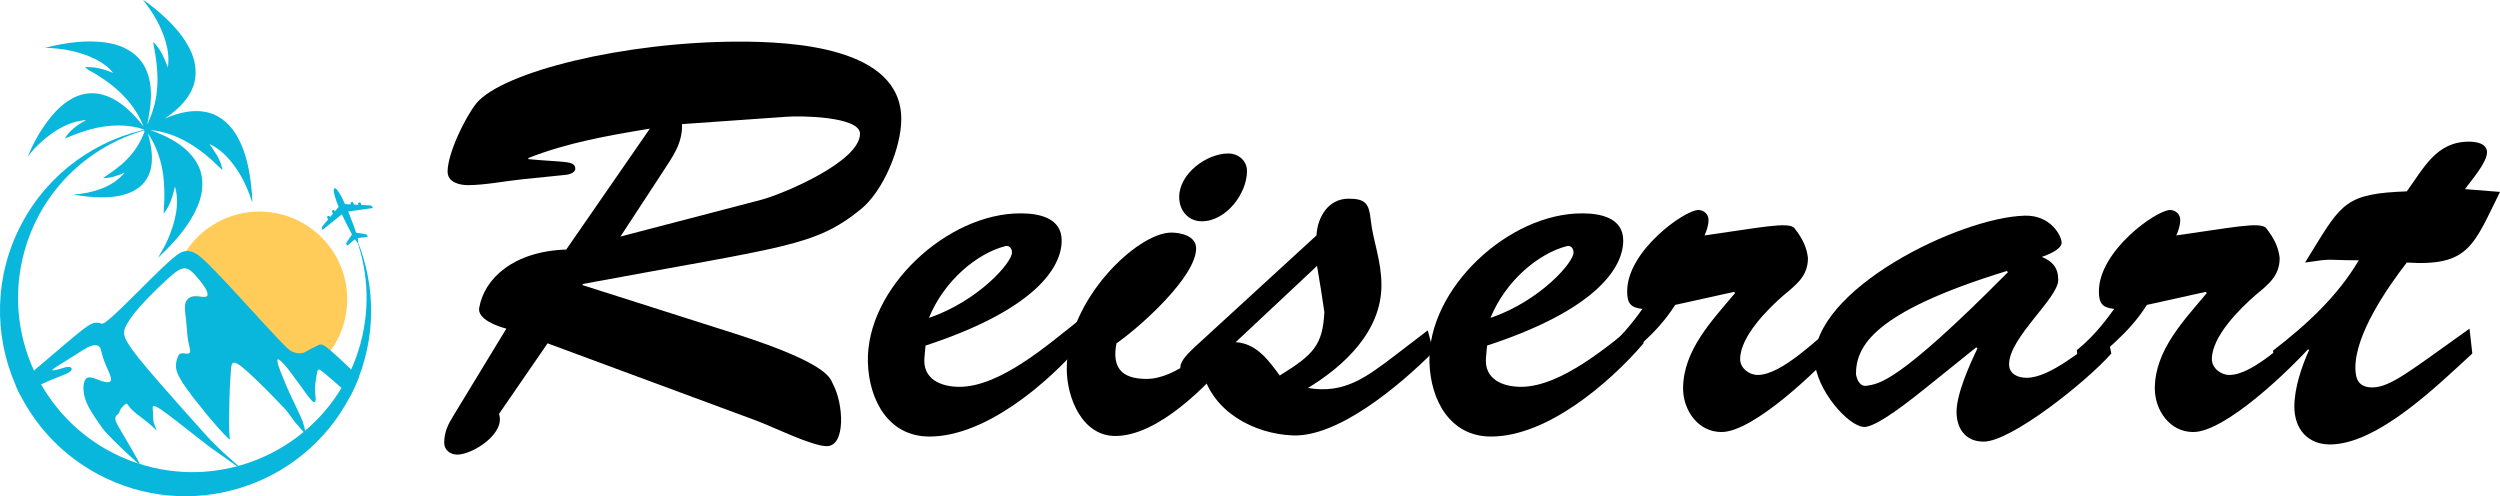 <?xml version="1.0" encoding="utf-8"?>
<!-- Generator: Adobe Illustrator 16.0.0, SVG Export Plug-In . SVG Version: 6.00 Build 0)  -->
<!DOCTYPE svg PUBLIC "-//W3C//DTD SVG 1.1//EN" "http://www.w3.org/Graphics/SVG/1.1/DTD/svg11.dtd">
<svg version="1.1" id="Calque_1" xmlns="http://www.w3.org/2000/svg" xmlns:xlink="http://www.w3.org/1999/xlink" x="0px" y="0px"
	 width="221.19px" height="43.904px" viewBox="0 0 221.19 43.904" enable-background="new 0 0 221.19 43.904" xml:space="preserve">
<g>
	<g>
		<path fill="#FFCB59" d="M30.719,26.488c0,1.689-0.539,3.251-1.455,4.525c-0.787,1.096-1.854,1.979-3.095,2.545
			c-0.055-0.074-0.108-0.146-0.16-0.22c-0.005-0.006-0.01-0.013-0.016-0.021c-0.053-0.07-0.106-0.144-0.156-0.212
			c-0.056-0.074-0.109-0.146-0.161-0.215c-0.053-0.071-0.104-0.139-0.154-0.201c-0.451-0.568-0.714-0.81-0.85-0.883
			c-0.009-0.005-0.019-0.011-0.027-0.015c-0.125-0.036-0.125,0.089-0.09,0.287c0.012,0.065,0.03,0.138,0.061,0.237v0.001
			c0.051,0.164,0.14,0.402,0.299,0.801c0.031,0.075,0.063,0.157,0.1,0.244c0.007,0.02,0.016,0.04,0.024,0.062
			c0.023,0.058,0.047,0.118,0.073,0.181c0.039,0.098,0.08,0.2,0.123,0.306c-0.607,0.188-1.245,0.302-1.905,0.332l-0.146-0.146
			c-0.188-0.185-0.371-0.364-0.546-0.533c-0.152-0.145-0.297-0.283-0.432-0.407c-0.067-0.063-0.132-0.122-0.192-0.177
			c-0.001-0.001-0.003-0.001-0.004-0.003c-0.035-0.032-0.07-0.065-0.104-0.094c-0.18-0.164-0.333-0.296-0.464-0.398
			c-0.062-0.051-0.118-0.093-0.169-0.131c-0.044-0.032-0.084-0.06-0.122-0.085c-0.033-0.022-0.066-0.042-0.094-0.06
			c-0.201-0.12-0.311-0.137-0.391-0.128c-0.039,0.008-0.07,0.022-0.099,0.048c-0.046,0.046-0.078,0.12-0.102,0.255
			c-0.022,0.12-0.038,0.288-0.05,0.521c-0.003,0.041-0.008,0.086-0.01,0.133c-0.017,0.221-0.034,0.482-0.05,0.769
			c-1.43-0.506-2.666-1.422-3.571-2.604c0.03-0.038,0.044-0.09,0.044-0.165c0-0.031-0.003-0.069-0.01-0.113
			c-0.028-0.188-0.113-0.476-0.187-0.872c-0.006-0.045-0.013-0.092-0.019-0.141c-0.042-0.343-0.071-0.743-0.102-1.128
			c-0.013-0.154-0.026-0.308-0.041-0.453c-0.001-0.015-0.004-0.03-0.006-0.046c-0.069-0.549-0.135-0.98-0.084-1.329
			c0-0.001,0.001-0.004,0.001-0.005c0.071-0.358,0.268-0.609,0.591-0.7c0.306-0.09,0.735,0,1.004,0.018
			c0.085,0,0.155-0.004,0.211-0.013c0.124-0.023,0.182-0.073,0.182-0.184c0.012-0.091-0.019-0.227-0.103-0.397l-0.001-0.002
			c-0.046-0.1-0.112-0.211-0.199-0.338c-0.169-0.269-0.43-0.581-0.655-0.843c-0.06-0.07-0.118-0.137-0.17-0.196
			c-0.269-0.286-0.449-0.431-0.627-0.503c-0.181-0.089-0.377-0.089-0.628,0.018c-0.021,0.009-0.043,0.016-0.064,0.025h-0.001
			c-0.028,0.014-0.06,0.029-0.092,0.046c-0.073,0.039-0.153,0.089-0.245,0.155c0.216-0.652,0.518-1.267,0.89-1.83
			c1.39-2.101,3.773-3.485,6.48-3.485C27.243,18.723,30.719,22.199,30.719,26.488z"/>
		<path fill="#09B6DC" d="M31.752,33.35c-0.219,0.572-0.473,1.137-0.762,1.692c-0.24-0.231-0.489-0.462-0.732-0.68
			c-0.014-0.013-0.027-0.025-0.041-0.037c-0.552-0.495-1.073-0.932-1.413-1.223c-0.61-0.503-0.646-0.503-0.735-0.214
			c-0.036,0.151-0.076,0.375-0.111,0.616c-0.037,0.245-0.068,0.512-0.085,0.746c-0.011,0.233,0.005,0.427,0.02,0.59
			c0.016,0.15,0.032,0.274,0.032,0.379c0.017,0.224-0.031,0.349-0.114,0.357h-0.01c-0.09,0.019-0.216-0.089-0.647-0.662
			c-0.261-0.35-0.629-0.865-0.985-1.356c-0.054-0.074-0.107-0.146-0.159-0.219c-0.005-0.007-0.011-0.013-0.016-0.021
			c-0.053-0.07-0.106-0.144-0.157-0.212c-0.056-0.074-0.108-0.146-0.16-0.214c-0.053-0.071-0.105-0.139-0.154-0.202
			c-0.451-0.568-0.714-0.81-0.85-0.883c-0.009-0.005-0.02-0.011-0.027-0.015c-0.125-0.036-0.125,0.09-0.09,0.288
			c0.012,0.064,0.029,0.137,0.061,0.236v0.001c0.05,0.165,0.14,0.402,0.299,0.802c0.031,0.075,0.063,0.156,0.1,0.243
			c0.008,0.021,0.016,0.041,0.024,0.062c0.022,0.059,0.046,0.118,0.072,0.182c0.04,0.097,0.081,0.199,0.124,0.306
			c0.342,0.855,1.321,2.759,1.559,3.43c0.27,0.806,0.215,0.95,0.108,0.896c-0.091-0.044-0.22-0.243-0.763-0.843
			c0,0,0-0.001-0.001-0.001c-0.101-0.111-0.732-1.012-0.865-1.152c-0.27-0.288-0.61-0.644-0.978-1.021l0,0
			c-0.246-0.254-0.502-0.514-0.758-0.771c-0.068-0.068-0.137-0.137-0.206-0.205l-0.146-0.146c-0.188-0.185-0.371-0.364-0.546-0.533
			c-0.152-0.145-0.297-0.283-0.432-0.407c-0.067-0.063-0.132-0.122-0.192-0.177c-0.001-0.001-0.003-0.001-0.004-0.003
			c-0.035-0.032-0.07-0.065-0.104-0.094c-0.18-0.164-0.333-0.296-0.464-0.398c-0.062-0.051-0.118-0.093-0.169-0.131
			c-0.044-0.032-0.084-0.06-0.122-0.085c-0.033-0.022-0.066-0.042-0.094-0.06c-0.201-0.12-0.311-0.137-0.391-0.128
			c-0.039,0.008-0.07,0.022-0.099,0.048c-0.046,0.046-0.078,0.12-0.102,0.254c-0.022,0.121-0.038,0.289-0.05,0.522
			c-0.003,0.041-0.008,0.086-0.01,0.133c-0.017,0.221-0.034,0.482-0.05,0.769c-0.004,0.099-0.009,0.2-0.014,0.304
			c-0.017,0.381-0.031,0.791-0.042,1.201c-0.004,0.156-0.006,0.311-0.009,0.464c-0.036,1.058-0.036,2.008,0,2.528
			c0.018,0.503,0.089,0.591,0.037,0.557c-0.055-0.018-0.216-0.161-0.503-0.448c-0.287-0.288-0.681-0.735-1.435-1.633
			c-0.315-0.384-0.691-0.844-1.06-1.314c-0.12-0.152-0.238-0.305-0.354-0.457c-0.377-0.494-0.721-0.977-0.952-1.367
			c-0.081-0.133-0.147-0.255-0.203-0.367c-0.01-0.021-0.02-0.04-0.03-0.06v-0.002c-0.273-0.575-0.24-0.888-0.198-1.168
			c0.072-0.341,0.162-0.628,0.323-0.734c0.179-0.109,0.43-0.037,0.61-0.019c0.124,0,0.213-0.021,0.26-0.087
			c0.03-0.039,0.044-0.09,0.044-0.164c0-0.032-0.003-0.07-0.01-0.113c-0.028-0.19-0.113-0.478-0.187-0.873
			c-0.006-0.046-0.013-0.092-0.019-0.142c-0.042-0.343-0.071-0.742-0.102-1.127c-0.013-0.155-0.026-0.309-0.041-0.454
			c-0.001-0.014-0.004-0.03-0.006-0.045c-0.069-0.55-0.135-0.979-0.084-1.33c0,0,0.001-0.003,0.001-0.004
			c0.071-0.358,0.268-0.609,0.591-0.7c0.306-0.09,0.735,0,1.004,0.018c0.085,0,0.155-0.004,0.211-0.014
			c0.124-0.022,0.182-0.073,0.182-0.183c0.012-0.091-0.019-0.226-0.103-0.397l-0.001-0.001c-0.046-0.101-0.112-0.213-0.199-0.338
			c-0.169-0.27-0.43-0.582-0.655-0.844c-0.06-0.071-0.118-0.137-0.17-0.196c-0.269-0.286-0.449-0.431-0.627-0.504
			c-0.181-0.089-0.377-0.089-0.628,0.019c-0.021,0.008-0.043,0.016-0.064,0.026h-0.001c-0.028,0.013-0.06,0.028-0.092,0.045
			c-0.073,0.039-0.153,0.089-0.245,0.155c-0.202,0.144-0.459,0.361-0.817,0.688c-0.255,0.233-0.564,0.524-0.89,0.842
			c-0.094,0.092-0.188,0.185-0.283,0.277c-0.416,0.413-0.839,0.85-1.192,1.249c-0.699,0.788-1.13,1.418-1.345,1.937
			c-0.192,0.505-0.163,0.908,1.148,2.567c0,0,0,0.002,0.001,0.002c0.039,0.052,0.08,0.104,0.123,0.156
			c0.916,1.135,2.417,2.84,3.756,4.346c0.062,0.068,0.122,0.136,0.183,0.202c0.687,0.773,1.323,1.481,1.799,2.018
			c1.434,1.633,3.52,3.271,3.465,3.309c-0.036,0.018-2.228-1.568-2.497-1.749c-0.286-0.178-0.717-0.519-1.542-1.165
			c-0.62-0.484-1.461-1.151-2.152-1.68c-0.002-0.003-0.006-0.006-0.009-0.007c-0.226-0.175-0.437-0.332-0.617-0.465
			c-0.753-0.558-1.041-0.682-1.148-0.646c-0.107,0.054-0.036,0.269-0.036,0.521c0.018,0.25-0.017,0.555,0.055,0.878
			c0.071,0.322,0.269,0.681,0.251,0.717c-0.018,0.054-0.233-0.216-0.663-0.573c-0.413-0.359-1.059-0.789-1.417-1.131
			c-0.358-0.323-0.448-0.573-0.538-0.609c-0.108-0.036-0.234,0.107-0.359,0.251c-0.126,0.126-0.25,0.251-0.305,0.502
			c-0.053,0.235-0.466,0.198-0.322,0.79c0.054,0.233,2.521,4.226,2.11,3.85c-0.378-0.323-2.828-2.577-3.292-3.24
			c-0.466-0.663-0.897-1.29-1.185-1.83c-0.286-0.537-0.43-0.969-0.466-1.397c-0.053-0.413,0-0.808,0.125-1.023
			c0.108-0.233,0.322-0.269,0.609-0.216c0.269,0.056,0.628,0.235,0.932,0.324c0.306,0.089,0.538,0.107,0.664,0.034
			c0.125-0.089,0.125-0.268,0-0.608c-0.125-0.357-0.395-0.861-0.538-1.293c-0.16-0.43-0.215-0.788-0.286-1.003
			c-0.089-0.214-0.215-0.287-0.376-0.321c-0.162-0.02-0.395,0-0.682,0.142c-0.304,0.144-0.681,0.395-1.219,0.734
			c-0.537,0.341-1.236,0.772-1.631,1.023c-0.376,0.252-0.43,0.323-0.34,0.323c0.107,0.019,0.358-0.054,0.646-0.125
			c0.287-0.09,0.609-0.198,0.806-0.18c0.197,0.018,0.269,0.143,0.215,0.269c-0.055,0.126-0.215,0.252-0.681,0.431
			c-0.466,0.197-1.201,0.466-1.847,0.771c-0.055,0.023-0.109,0.048-0.163,0.073c-0.593,0.269-1.11,0.568-1.719,0.915
			c-0.034,0.019-0.068,0.039-0.103,0.058c-0.15-0.291-0.291-0.586-0.42-0.885c0.478-0.377,0.979-0.779,1.527-1.236
			c0.028-0.024,0.058-0.049,0.086-0.072c1.273-1.066,2.802-2.401,3.731-3.158c0.95-0.787,1.272-0.967,1.542-1.038
			c0.269-0.071,0.484-0.036,0.627,0.019c0.144,0.053,0.233,0.143,1.272-0.827c0.6-0.547,1.509-1.454,2.396-2.336
			c0.022-0.021,0.045-0.045,0.069-0.068c0.625-0.622,1.236-1.23,1.713-1.685c1.165-1.094,1.505-1.309,1.811-1.417
			c0.107-0.032,0.209-0.053,0.308-0.062c0.182-0.015,0.354,0.011,0.551,0.08c0.139,0.049,0.291,0.115,0.545,0.308
			c0.307,0.231,0.761,0.646,1.518,1.433c0.292,0.3,0.629,0.656,0.991,1.043c0.058,0.062,0.116,0.124,0.176,0.188
			c0.058,0.062,0.118,0.125,0.177,0.19c0.189,0.203,0.382,0.411,0.577,0.624c1.135,1.23,2.347,2.565,3.15,3.425
			c1.292,1.4,1.506,1.542,1.758,1.632c0.125,0.055,0.258,0.094,0.395,0.114c0.138,0.021,0.277,0.021,0.412-0.006
			c0.131-0.028,0.257-0.087,0.383-0.155c0.117-0.063,0.232-0.137,0.353-0.203c0.013-0.007,0.023-0.013,0.036-0.02
			c0.223-0.116,0.455-0.219,0.609-0.305c0.001-0.001,0.003-0.002,0.004-0.002c0.034-0.014,0.065-0.03,0.094-0.043
			c0.063-0.027,0.118-0.045,0.187-0.041c0.033,0,0.067,0.005,0.109,0.017c0.017,0.004,0.035,0.011,0.053,0.017
			c0.046,0.021,0.1,0.046,0.178,0.097c0.029,0.019,0.064,0.042,0.102,0.07c0.104,0.074,0.242,0.183,0.433,0.345
			c0.164,0.14,0.365,0.317,0.619,0.551c0.001,0.001,0.003,0.001,0.003,0.001c0.253,0.235,0.558,0.521,0.927,0.873
			c0.083,0.08,0.17,0.164,0.259,0.253c0.083,0.078,0.167,0.159,0.254,0.243l0.001,0.002C31.464,33.069,31.606,33.208,31.752,33.35z"
			/>
		<path fill="#09B6DC" d="M18.525,12.736c0.47,0.664,0.965,1.347,1.128,2.161c0.009,0.04,0.026,0.119,0.035,0.159
			c-0.072-0.066-0.145-0.131-0.214-0.196c-1.669-1.677-3.755-3.142-6.176-3.352c1.695,0.602,3.491,1.531,4.292,3.235
			c0.466,1.057,0.38,2.285-0.046,3.34c-0.486,1.238-1.281,2.328-2.163,3.313c-0.218,0.239-0.442,0.475-0.671,0.701
			c-0.247,0.241-0.494,0.481-0.737,0.725c0.147-0.257,0.298-0.513,0.444-0.77c0.165-0.297,0.317-0.601,0.454-0.912
			c0.605-1.441,1.057-3.084,0.612-4.634c-0.208,0.838-0.429,1.717-1.01,2.385c0.026-0.577,0.079-1.151,0.07-1.728
			c-0.008-0.718-0.051-1.438-0.179-2.144c-0.204-1.146-0.634-2.253-1.273-3.226c0.296,1.121,0.531,2.326,0.161,3.461
			c-0.157,0.424-0.395,0.817-0.721,1.132c-0.991,0.91-2.408,1.1-3.703,1.074c-0.778-0.005-1.552-0.119-2.319-0.242
			c1.648-0.136,3.429-0.625,4.521-1.95c-0.606,0.26-1.238,0.515-1.911,0.482c0.741-0.498,1.484-1.006,2.109-1.65
			c0.686-0.68,1.208-1.514,1.545-2.418l-0.01-0.191l-0.333-0.137c-1.7-0.458-3.512-0.258-5.158,0.314
			c-0.525,0.166-1.025,0.395-1.541,0.587c0.428-0.708,1.119-1.234,1.854-1.595c-0.093-0.049-0.196-0.017-0.292-0.001
			c-1.549,0.209-2.883,1.154-3.98,2.216c-0.319,0.313-0.612,0.65-0.867,1.02c0.518-1.334,1.258-2.587,2.17-3.688
			c0.815-0.957,1.896-1.813,3.187-1.94c1.221-0.13,2.394,0.457,3.303,1.227c0.596,0.501,1.119,1.083,1.592,1.698
			c-0.741-1.944-2.308-3.455-4.053-4.528C8.277,6.402,7.843,6.243,7.5,5.948c0.867-0.064,1.723,0.168,2.514,0.508
			c-0.379-0.511-0.92-0.874-1.472-1.171C7.138,4.56,5.55,4.266,3.981,4.233c1.826-0.469,3.753-0.75,5.629-0.429
			c1.347,0.222,2.689,0.979,3.272,2.262c0.737,1.556,0.48,3.344,0.134,4.966c0.466-0.958,0.779-1.997,0.874-3.061
			c0.141-1.429-0.072-2.86-0.345-4.259c0.658,0.597,0.996,1.438,1.304,2.25c0.125-0.76,0.023-1.539-0.192-2.273
			C14.263,2.332,13.536,1.094,12.652,0c0.391,0.206,0.72,0.509,1.069,0.778c1.188,0.978,2.314,2.092,3.029,3.471
			c0.563,1.063,0.769,2.369,0.299,3.507c-0.459,1.182-1.457,2.024-2.461,2.739c1.203-0.538,2.581-0.876,3.883-0.524
			c1.065,0.281,1.921,1.078,2.466,2.013c0.619,1.05,0.949,2.243,1.149,3.437c0.134,0.829,0.216,1.666,0.245,2.506
			c-0.321-0.966-0.707-1.918-1.268-2.771C20.426,14.167,19.617,13.229,18.525,12.736z"/>
		<path fill="#09B6DC" d="M31.752,33.35c-0.219,0.572-0.473,1.137-0.762,1.692c-0.02,0.04-0.042,0.079-0.062,0.119
			c-4.237,8.013-14.17,11.074-22.185,6.836c-3.096-1.638-5.453-4.125-6.935-7.023c-0.15-0.292-0.291-0.587-0.42-0.886
			c-1.944-4.429-1.919-9.67,0.518-14.275c2.432-4.599,6.738-7.565,11.48-8.458h0.002c0.094-0.018,0.187-0.035,0.282-0.05
			c-0.088,0.019-0.174,0.04-0.262,0.061c-5.282,1.275-9.726,5.308-11.262,10.918c-0.996,3.634-0.603,7.321,0.856,10.496
			C3.196,33.195,3.404,33.604,3.632,34c1.955,3.422,5.213,6.098,9.314,7.222c6.806,1.864,13.797-1.139,17.271-6.897
			c0.316-0.521,0.602-1.067,0.855-1.634c0.325-0.722,0.598-1.479,0.813-2.267c0.924-3.378,0.65-6.801-0.563-9.816
			C33.128,24.527,33.378,29.116,31.752,33.35z"/>
		<path fill="#09B6DC" d="M30.248,18.959c-0.57,0.461-1.139,0.92-1.709,1.381c-0.02-0.045-0.042-0.085-0.054-0.127
			c-0.022-0.08,0.001-0.152,0.054-0.214c0.154-0.185,0.308-0.368,0.464-0.551c0.019-0.021,0.019-0.037,0.006-0.063
			c-0.026-0.055-0.048-0.112-0.065-0.17c-0.013-0.043,0.003-0.067,0.043-0.085c0.026-0.012,0.053-0.021,0.077-0.034
			c0.035-0.018,0.064-0.007,0.085,0.021c0.02,0.026,0.035,0.056,0.054,0.087c0.006-0.007,0.015-0.014,0.021-0.021
			c0.07-0.083,0.14-0.166,0.21-0.248c0.015-0.018,0.016-0.028,0.006-0.05c-0.028-0.058-0.054-0.117-0.074-0.179
			c-0.016-0.05-0.001-0.072,0.047-0.093c0.024-0.011,0.048-0.021,0.074-0.032c0.035-0.016,0.063-0.009,0.087,0.023
			c0.02,0.029,0.036,0.061,0.056,0.094c0.008-0.009,0.016-0.016,0.023-0.023c0.097-0.115,0.194-0.231,0.292-0.346
			c0.017-0.021,0.017-0.035,0.007-0.059c-0.129-0.315-0.256-0.632-0.346-0.962c-0.037-0.136-0.06-0.275-0.084-0.414
			c-0.008-0.049-0.002-0.103,0.008-0.152c0.019-0.084,0.08-0.109,0.155-0.067c0.084,0.049,0.144,0.124,0.2,0.2
			c0.155,0.208,0.277,0.436,0.393,0.666c0.082,0.163,0.158,0.329,0.238,0.494c0.005,0.011,0.019,0.023,0.03,0.024
			c0.163,0.01,0.326,0.018,0.489,0.025c0.002,0,0.004-0.001,0.009-0.003c-0.009-0.028-0.019-0.057-0.026-0.086
			c-0.015-0.056-0.003-0.079,0.049-0.102c0.022-0.009,0.045-0.019,0.067-0.028c0.04-0.018,0.071-0.013,0.092,0.026
			c0.033,0.06,0.058,0.123,0.087,0.185c0.005,0.01,0.016,0.022,0.024,0.023c0.12,0.008,0.241,0.014,0.361,0.02
			c0.001,0,0.004-0.002,0.007-0.003c-0.008-0.027-0.018-0.056-0.024-0.083c-0.013-0.05,0.001-0.074,0.047-0.094
			c0.023-0.011,0.047-0.021,0.07-0.03c0.039-0.017,0.069-0.013,0.09,0.023c0.031,0.056,0.058,0.112,0.083,0.17
			c0.01,0.025,0.021,0.033,0.047,0.034c0.234,0.012,0.469,0.024,0.703,0.036c0.115,0.006,0.198,0.054,0.238,0.166
			c0.008,0.022,0.019,0.044,0.03,0.069c-0.727,0.102-1.45,0.203-2.177,0.305c0.005,0.015,0.007,0.025,0.012,0.035
			c0.165,0.431,0.333,0.858,0.495,1.29c0.065,0.171,0.119,0.346,0.176,0.52c0.007,0.023,0.018,0.031,0.042,0.035
			c0.272,0.043,0.544,0.087,0.816,0.13c0.063,0.01,0.104,0.042,0.128,0.1c0.018,0.041,0.036,0.082,0.056,0.128
			c-0.299,0.04-0.593,0.078-0.891,0.116c0.013,0.066,0.028,0.129,0.037,0.193c0.008,0.052,0.012,0.106,0.013,0.159
			c0,0.018-0.011,0.044-0.023,0.049c-0.015,0.005-0.044-0.004-0.055-0.017c-0.065-0.074-0.126-0.152-0.188-0.23
			c-0.01-0.013-0.02-0.027-0.033-0.046c-0.231,0.19-0.461,0.379-0.692,0.57c-0.025-0.058-0.051-0.11-0.07-0.166
			c-0.015-0.042,0-0.083,0.025-0.12c0.153-0.226,0.306-0.452,0.459-0.678c0.017-0.025,0.019-0.043,0.004-0.07
			c-0.169-0.322-0.338-0.644-0.501-0.967c-0.124-0.249-0.238-0.502-0.357-0.753C30.26,18.981,30.254,18.972,30.248,18.959z"/>
	</g>
	<g>
		<path d="M48.448,30.376l-4.299,6.247c0.6,1.75-2.35,3.6-3.699,3.6c-0.6,0-1.149-0.399-1.149-1.05c0-0.949,0.35-1.649,0.85-2.449
			l4.649-7.648c-0.8-0.2-2.599-0.849-2.399-1.849c0.45-2.599,3.049-4.999,7.698-5.148l7.398-10.697
			c-3.649,0.6-7.348,1.25-10.747,2.599v0.1c3.149,0.3,4.148,0.1,4.148,0.85c0,0.4-0.699,0.55-0.949,0.55l-3.899,0.4
			c-1.4,0.149-3.199,0.5-4.649,0.5c-0.75,0-1.799-0.251-1.799-1.2c0-1.6,1.55-4.799,2.55-6.048c2.349-2.8,13.146-5.449,23.244-5.449
			c4.599,0,14.346,0.45,14.346,6.848c0,2.549-1.6,6.398-3.599,7.998c-4.099,3.3-6.598,3.25-24.593,6.599v0.101l13.497,4.298
			c8.598,2.75,8.397,4.049,8.648,4.449c0.95,1.749,1.149,5.499-0.55,5.499c-1.299,0-4.849-1.75-6.199-2.25L48.448,30.376z
			 M54.896,20.929l12.447-3.25c2.049-0.55,8.747-3.399,8.747-5.848c0-1.55-5.398-1.6-6.498-1.5l-9.248,0.649
			c0.05,1.75-0.85,2.899-1.75,4.299L54.896,20.929z"/>
		<path d="M95.732,30.376c-3.049,3.548-8.547,8.247-13.496,8.247c-3.649,0-5.348-3.249-5.448-6.548
			c-0.2-6.548,7.047-13.247,13.546-13.196c1.6,0,3.599,0.399,3.599,2.399c0,2.449-2.449,6.147-12.046,9.298l-0.1,1.099
			c-0.15,1.899,1.5,2.55,3.099,2.55c3.549,0,7.748-3.648,10.397-5.748L95.732,30.376z M89.534,22.328c0-0.351-0.25-0.65-0.6-0.55
			c-2.499,0.649-5.398,3.048-6.748,6.349C86.585,26.626,89.584,23.178,89.534,22.328z"/>
		<path d="M109.128,31.325c-2.25,2.75-6.648,7.248-10.447,7.248c-2.949,0-4.299-3.398-4.299-5.948
			c0-6.099,6.249-12.047,9.248-12.047c0.85,0,2.199,0.3,2.199,1.399c0,2.499-4.949,6.948-7.048,8.398
			c-0.399,2.049,0.35,3.149,2.649,3.149c2.649,0,5.249-2.65,7.248-4.1L109.128,31.325z M104.33,17.429
			c0-2.049,2.399-3.849,4.349-3.849c0.899,0,1.65,0.649,1.65,1.549c0,2-1.85,4.45-4,4.45
			C105.129,19.579,104.33,18.629,104.33,17.429z"/>
		<path d="M126.323,29.227l0.5,1.898c-3.049,3.05-8.498,7.598-12.497,7.397c-3.349-0.149-7.047-2.049-7.947-5.697
			c-0.3,0.299-0.65,0.649-1.1,0.649c-0.5,0-0.85-0.5-0.85-0.949c0-0.65,0.8-1.35,1.199-1.75l10.847-9.947
			c0.1-1.649,1.05-3.249,2.849-3.249c1.5,0,1.8,0.45,1.95,1.85c0.201,1.899,0.95,3.599,0.95,5.799c0,4.098-3.299,7.148-6.499,9.097
			c3.199,0.551,5.149-0.95,7.598-2.799L126.323,29.227z M109.327,30.275c1.85,0.101,2.95,1.65,3.899,2.949
			c2.999-1.849,3.798-2.699,3.949-5.599c-0.15-1.049-0.35-2.398-0.65-4.099L109.327,30.275z"/>
		<path d="M145.416,30.376c-3.049,3.548-8.547,8.247-13.496,8.247c-3.649,0-5.348-3.249-5.448-6.548
			c-0.2-6.548,7.048-13.247,13.546-13.196c1.6,0,3.599,0.399,3.599,2.399c0,2.449-2.449,6.147-12.046,9.298l-0.1,1.099
			c-0.15,1.899,1.5,2.55,3.099,2.55c3.549,0,7.748-3.648,10.397-5.748L145.416,30.376z M139.218,22.328c0-0.351-0.25-0.65-0.6-0.55
			c-2.499,0.649-5.398,3.048-6.748,6.349C136.269,26.626,139.268,23.178,139.218,22.328z"/>
		<path d="M148.214,26.976c-1.749,2.75-3.849,4.051-5.998,6.199l-0.2-2.199c1.299-1.05,2.349-2.299,3.299-3.648
			c-1.05-0.101-1.35-0.501-1.35-1.55c0-3.6,5.098-7.198,6.298-7.198c0.5,0,0.9,0.399,0.9,0.85c0,0.5-0.15,0.949-0.35,1.399
			c4.698-0.65,7.447-1.249,7.947-0.65c0.75,0.95,1.1,1.75,1.2,2.65c0,1.549-0.95,2.299-2.1,3.248
			c-1.45,1.251-3.898,3.699-3.898,5.698c0,0.8,0.8,1.4,1.549,1.4c2.15,0,5.299-3.249,6.948-4.498l0.351,1.849
			c-1.899,2.149-7.648,7.698-10.498,7.698c-2.099,0-3.399-1.95-3.399-3.85c0-3.398,2.599-6.047,4.599-8.447l-0.1-0.101
			L148.214,26.976z"/>
		<path d="M170.257,34.425c-0.95,0.75-4.148,3.35-5.298,3.35c-1.4,0-4.299-3.301-4.399-5.899
			c-0.2-6.249,12.796-12.646,18.596-12.796c2.299-0.051,3.249,1.799,3.249,2.399c0,0.6-1.301,1.099-1.75,1.25
			c0.949,0.398,1.449,0.949,1.449,2.049c0,1.599-4.349,5.098-4.349,7.447c0,0.851,0.75,1.2,1.55,1.2c2.1,0,4.949-2.55,7.098-3.999
			l0.4,1.85c-2.149,2.45-8.848,7.798-11.297,7.798c-1.65,0-2.399-1.199-2.399-2.648c0-1.601,1.199-4.249,1.85-5.599l-0.101-0.101
			L170.257,34.425z M164.208,33.124c0.051,0.25,0.251,1.151,1,1c1-0.2,2.55-0.049,12.447-10.046l-0.101-0.101
			C165.658,27.626,164.208,30.675,164.208,33.124z"/>
		<path d="M189.95,26.976c-1.749,2.75-3.849,4.051-5.998,6.199l-0.2-2.199c1.3-1.05,2.35-2.299,3.3-3.648
			c-1.05-0.101-1.35-0.501-1.35-1.55c0-3.6,5.098-7.198,6.298-7.198c0.5,0,0.899,0.399,0.899,0.85c0,0.5-0.149,0.949-0.35,1.399
			c4.698-0.65,7.448-1.249,7.947-0.65c0.751,0.95,1.101,1.75,1.2,2.65c0,1.549-0.949,2.299-2.1,3.248
			c-1.449,1.251-3.898,3.699-3.898,5.698c0,0.8,0.8,1.4,1.549,1.4c2.15,0,5.299-3.249,6.948-4.498l0.35,1.849
			c-1.898,2.149-7.647,7.698-10.497,7.698c-2.099,0-3.398-1.95-3.398-3.85c0-3.398,2.6-6.047,4.599-8.447l-0.1-0.101L189.95,26.976z
			"/>
		<path d="M221.19,16.979c-2.35,4.749-2.749,6.599-8.247,6.249c-1.7,2.2-4.549,6.298-4.549,9.298c0,1.1,0.35,1.75,1.499,1.75
			c1.6,0,3.399-1.501,8.598-5.2l0.25,2.2c-2.949,2.699-8.348,8.047-12.597,8.047c-1.949,0-3.148-1.35-3.148-3.348
			c0-1.65,0.649-3.55,1.299-4.999l-0.1-0.101l-2.549,2.049l-0.551-1.897c2.999-2.301,5.749-4.851,7.599-7.999
			c-3.05,0-2.1-0.199-4.749,0.2l0.55-0.899c2.699-4.399,3.1-5.199,8.448-5.399c1.499-2.049,2.599-4.398,5.498-4.398
			c0.65,0,1.6,0.15,1.6,0.95c0,0.9-1.449,2.549-1.949,3.25L221.19,16.979z"/>
	</g>
</g>
</svg>
